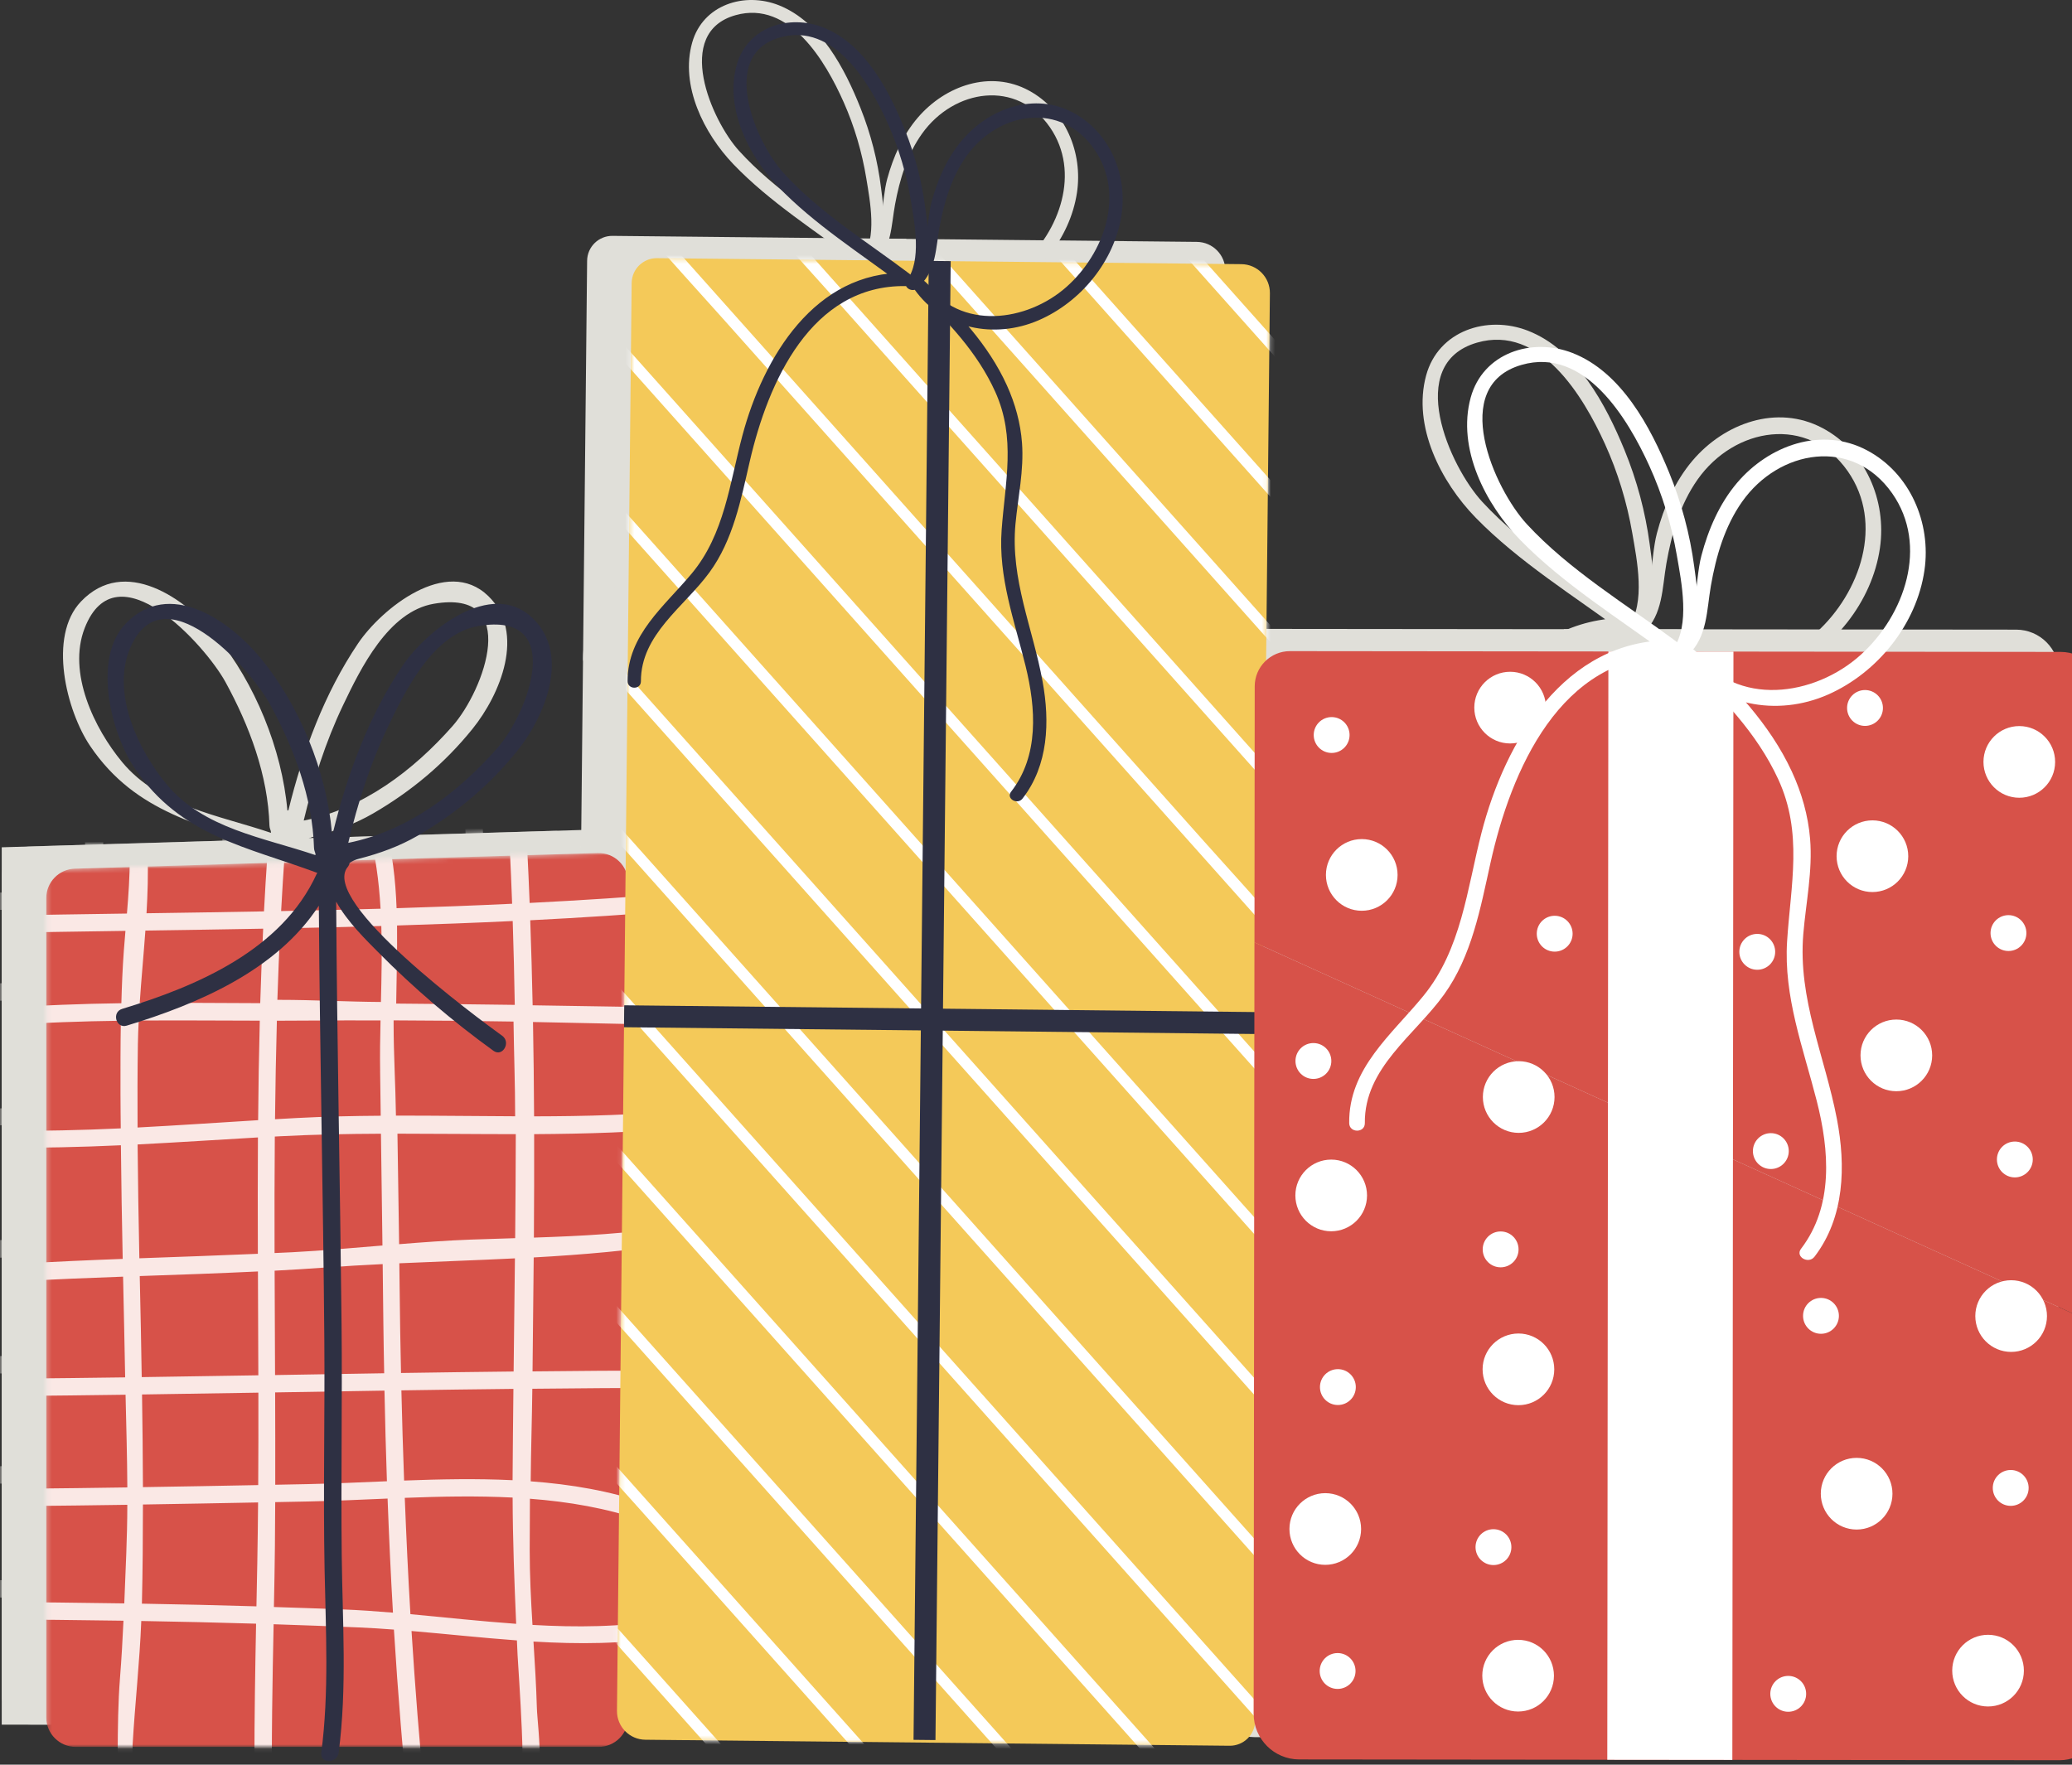 <svg width="459" height="391" fill="none" xmlns="http://www.w3.org/2000/svg"><rect width="100%" height="100%" fill="#333333" stroke="none"/><g style="mix-blend-mode:multiply"><path d="M129.274 382.129V183.883L0.384 187.733V382.129H129.274Z" fill="#E0DFD9"/><mask id="mask0_10_361" style="mask-type:luminance" maskUnits="userSpaceOnUse" x="0" y="183" width="130" height="200"><path d="M129.275 382.129V183.883L0.385 187.733V382.129H129.275Z" fill="white"/></mask><g mask="url(#mask0_10_361)"><path d="M129.274 375.588V190.618C129.274 186.929 126.229 183.97 122.542 184.081L6.723 187.539C3.188 187.645 0.384 190.539 0.384 194.075V375.588C0.384 379.198 3.308 382.129 6.922 382.129H122.74C126.349 382.129 129.274 379.203 129.274 375.588Z" fill="#E0DFD9"/><path d="M-40.021 202.482C-20.712 201.891 -1.395 201.599 17.923 201.317C17.803 202.755 17.683 204.193 17.572 205.64C17.281 209.536 17.124 213.443 17.018 217.349C-0.54 217.603 -18.056 218.569 -35.4 221.8C-37.84 222.253 -36.8 225.965 -34.379 225.512C-17.386 222.35 -0.263 221.454 16.907 221.236C16.81 226.668 16.819 232.099 16.824 237.522C16.824 240.041 16.865 242.561 16.884 245.08C-0.438 245.889 -17.765 245.986 -35.022 243.614C-37.447 243.282 -38.492 246.989 -36.043 247.326C-18.384 249.749 -0.743 249.633 16.916 248.824C16.999 257.219 17.133 265.609 17.313 274.004C2.454 274.558 -12.4 275.284 -27.199 276.911C-29.639 277.179 -29.662 281.03 -27.199 280.762C-12.368 279.13 2.51 278.465 17.396 277.938C17.558 285.375 17.724 292.813 17.858 300.251C1.77 300.473 -15.015 300.639 -30.406 300.649C-32.328 300.649 -32.328 304.504 -30.406 304.499C-15.015 304.49 1.83 304.324 17.946 304.097C18.099 310.939 18.307 317.789 18.339 324.635C3.267 324.862 -11.167 325.019 -26.557 325.028C-30.406 325.028 -30.406 328.879 -26.557 328.879C-11.167 328.865 3.263 328.713 18.334 328.486C18.334 335.771 17.937 343.057 17.665 350.333C7.629 350.171 -2.411 350.06 -12.451 350.051C-14.932 350.051 -14.932 353.897 -12.451 353.901C-2.476 353.911 7.504 354.012 17.484 354.169C17.29 358.376 17.055 362.583 16.722 366.78C15.839 377.879 16.542 389.084 15.765 400.095C15.562 403.008 14.139 406.766 16.403 409.105C17.036 409.757 17.96 409.784 18.736 409.405C19.138 409.211 19.54 409.012 19.942 408.814C22.169 407.723 20.22 404.404 18.002 405.49C21.633 403.71 19.226 386.5 19.513 381.586C20.049 372.47 21.074 363.359 21.43 354.23C29.908 354.377 38.387 354.567 46.861 354.826C46.662 365.199 46.486 375.572 46.496 385.95C46.496 391.063 43.871 408.314 48.783 412.022C50.765 413.519 52.678 410.177 50.723 408.698C50.589 408.596 50.46 398.773 50.423 396.573C50.303 389.084 50.331 381.596 50.414 374.107C50.488 367.718 50.617 361.335 50.742 354.951C57.067 355.159 63.392 355.39 69.713 355.667C72.268 355.778 74.828 355.945 77.392 356.139C78.261 370.145 79.393 384.152 80.853 398.177C81.102 400.595 85.02 400.706 85.02 398.177V394.969C85.02 394.479 84.521 394.118 84.285 393.822C83.052 381.355 82.082 368.902 81.291 356.453C89.058 357.114 96.853 357.969 104.638 358.538C104.684 359.615 104.735 360.687 104.781 361.769C104.92 364.973 107.069 392.426 105.031 393.115C102.693 393.901 103.696 397.622 106.052 396.827C111.73 394.918 109.175 377.625 109.06 373.548C108.921 368.634 108.616 363.715 108.307 358.792C118.282 359.388 128.239 359.37 138.117 357.697C140.562 357.28 139.522 353.573 137.096 353.985C127.541 355.607 117.834 355.663 108.09 355.103C107.752 349.57 107.471 344.037 107.48 338.517C107.48 334.727 107.508 330.936 107.531 327.146C116.101 327.807 124.552 329.226 132.647 332.032C134.999 332.845 136.038 329.124 133.71 328.32C125.282 325.403 116.6 323.947 107.702 323.29C107.752 316.453 107.983 309.616 108.062 302.78C118.231 302.678 127.347 302.595 138.889 302.59C140.811 302.59 140.811 298.739 138.889 298.739C127.347 298.749 118.259 298.827 108.108 298.934C108.21 290.516 108.298 282.103 108.367 273.685C119.229 273.075 130.041 272.173 140.682 270.444C143.126 270.047 142.086 266.335 139.661 266.732C129.283 268.42 118.86 268.942 108.408 269.289C108.459 261.647 108.482 254.006 108.464 246.365C119.909 246.3 131.344 245.972 142.738 244.844C145.182 244.604 145.205 240.753 142.738 240.993C131.33 242.121 119.895 242.394 108.45 242.417C108.422 235.446 108.335 228.48 108.21 221.514C121.207 221.754 134.209 222.068 147.224 222.392C149.705 222.452 149.701 218.601 147.224 218.541C134.181 218.218 121.151 217.991 108.127 217.811C107.997 211.533 107.817 205.251 107.595 198.974C118.887 198.4 130.175 197.675 141.453 196.727C143.907 196.524 143.925 192.668 141.453 192.876C130.129 193.829 118.8 194.559 107.461 195.132C107.142 186.89 106.727 178.653 106.181 170.42C106.02 167.956 102.171 167.933 102.333 170.415C102.883 178.713 103.284 187.01 103.58 195.313C95.051 195.719 86.522 196.038 77.988 196.297C77.748 189.973 77.064 183.687 75.331 177.52C74.661 175.135 70.988 176.055 71.663 178.449C73.303 184.283 74.084 190.302 74.435 196.413C67.093 196.621 59.751 196.792 52.41 196.935C52.872 188.42 53.454 179.956 54.239 171.335C54.466 168.862 50.617 169.259 50.391 171.709C49.623 180.136 49.055 188.568 48.607 197.004C39.935 197.166 31.258 197.296 22.585 197.42C23.093 188.776 23.107 180.169 21.472 171.839C20.996 169.403 17.299 170.438 17.775 172.86C19.397 181.116 18.93 189.266 18.247 197.485C-1.182 197.767 -20.611 198.058 -40.025 198.655C-42.497 198.733 -42.507 202.579 -40.025 202.505L-40.021 202.482ZM74.606 200.231C74.772 205.811 74.657 211.446 74.518 217.071C67.028 217.025 59.539 216.595 52.04 216.595H51.578C51.744 211.242 51.966 205.991 52.225 200.763C59.687 200.615 67.144 200.444 74.606 200.231ZM75.844 323.262C69.972 323.507 64.132 323.776 58.388 323.896C55.963 323.947 53.532 323.993 51.107 324.039C51.125 317.221 51.107 310.402 51.084 303.579C59.155 303.445 67.227 303.311 75.303 303.182C75.442 309.885 75.609 316.578 75.844 323.262ZM51.065 299.729C51.033 292.023 50.996 284.317 50.968 276.611C54.761 276.412 58.555 276.176 62.348 275.899C66.516 275.594 70.706 275.354 74.906 275.15C74.957 279.569 75.013 283.984 75.059 288.403C75.096 292.05 75.174 295.693 75.239 299.336C67.181 299.465 59.123 299.599 51.07 299.733L51.065 299.729ZM50.954 272.7C50.931 264.093 50.936 255.49 51.01 246.887C51.412 246.864 51.814 246.841 52.216 246.823C59.645 246.43 67.079 246.296 74.523 246.263C74.638 254.519 74.758 262.775 74.855 271.031C68.211 271.586 61.567 272.169 54.9 272.52C53.583 272.589 52.266 272.64 50.954 272.7ZM74.338 232.363C74.389 235.668 74.421 238.973 74.472 242.279C68.262 242.32 62.052 242.454 55.852 242.782C54.253 242.866 52.654 242.958 51.056 243.051C51.134 235.774 51.268 228.498 51.467 221.227C54.064 221.227 56.665 221.213 59.262 221.19C64.321 221.139 69.376 221.158 74.43 221.162C74.343 224.939 74.282 228.688 74.343 232.372L74.338 232.363ZM103.71 199.135C103.908 205.325 104.065 211.52 104.167 217.714C95.411 217.603 86.656 217.487 77.9 217.427C77.965 211.667 78.159 205.885 78.09 200.125C86.633 199.866 95.171 199.542 103.71 199.135ZM79.799 326.942C87.76 326.637 95.772 326.471 103.691 326.877C103.719 336.243 104.07 345.525 104.477 354.854C96.659 354.299 88.832 353.434 81.051 352.713C80.534 344.124 80.141 335.54 79.799 326.942ZM79.046 303.126C87.321 302.997 95.592 302.891 103.867 302.798C103.793 309.543 103.723 316.287 103.682 323.031C95.712 322.638 87.658 322.809 79.651 323.11C79.406 316.453 79.208 309.792 79.051 303.122L79.046 303.126ZM78.593 274.97C87.109 274.586 95.665 274.304 104.199 273.879C104.112 282.237 104.01 290.594 103.908 298.947C95.592 299.04 87.279 299.146 78.963 299.276C78.834 293.16 78.718 287.044 78.663 280.91C78.644 278.927 78.612 276.948 78.589 274.965L78.593 274.97ZM78.173 246.254C86.915 246.254 95.652 246.36 104.393 246.356C104.38 254.039 104.329 261.721 104.255 269.404C100.988 269.506 97.717 269.598 94.446 269.719C89.132 269.917 83.837 270.31 78.547 270.735C78.436 262.577 78.297 254.413 78.173 246.254ZM77.332 221.148C86.951 221.181 95.106 221.264 103.89 221.412C103.982 228.406 104.25 235.405 104.25 242.399C95.495 242.371 86.6 242.237 77.845 242.251C77.748 235.483 77.327 228.711 77.327 221.944V221.144L77.332 221.148ZM50.811 351.123C50.899 346.653 50.991 342.183 51.033 337.713C51.065 334.44 51.084 331.163 51.097 327.89C53.528 327.839 55.958 327.797 58.388 327.746C64.173 327.626 70.059 327.349 75.992 327.099C76.311 335.531 76.69 343.963 77.184 352.38C73.423 352.066 69.676 351.803 65.952 351.655C60.902 351.456 55.856 351.29 50.806 351.128L50.811 351.123ZM47.332 324.113C38.821 324.284 30.31 324.432 21.795 324.566C21.777 317.725 21.698 310.883 21.592 304.037C30.181 303.912 38.775 303.778 47.364 303.635C47.378 310.458 47.373 317.285 47.327 324.108L47.332 324.113ZM21.569 350.388C21.744 343.066 21.791 335.744 21.795 328.421C30.297 328.287 38.798 328.13 47.3 327.964C47.263 332.429 47.207 336.89 47.124 341.355C47.064 344.564 46.999 347.776 46.934 350.984C38.479 350.726 30.024 350.536 21.564 350.388H21.569ZM21.093 277.799C29.821 277.498 38.548 277.203 47.272 276.782C47.3 284.451 47.337 292.12 47.36 299.789C38.752 299.932 30.14 300.066 21.527 300.191C21.467 296.608 21.416 293.026 21.338 289.439C21.259 285.56 21.176 281.682 21.093 277.799ZM20.622 248.639C29.497 248.186 38.382 247.595 47.272 247.086C47.221 255.68 47.226 264.273 47.253 272.871C38.507 273.255 29.756 273.546 21.005 273.865C20.829 265.456 20.686 257.048 20.617 248.644L20.622 248.639ZM20.677 226.4C20.705 224.671 20.774 222.933 20.862 221.19C29.793 221.125 38.738 221.204 47.683 221.218C47.494 228.568 47.373 235.913 47.313 243.268C38.414 243.809 29.511 244.428 20.608 244.89C20.58 238.728 20.584 232.566 20.682 226.404L20.677 226.4ZM22.34 201.248C31.036 201.123 39.736 200.989 48.431 200.832C48.168 206.333 47.942 211.829 47.78 217.335C38.886 217.298 29.982 217.224 21.084 217.298C21.439 211.986 21.948 206.62 22.336 201.248H22.34Z" fill="#E0DFD9"/></g><path d="M18.205 222.31C34.006 217.512 51.495 210.028 60.763 195.725C60.975 227.885 61.729 260.04 61.983 292.2C62.112 309.081 61.71 325.982 62.038 342.859C62.297 356.343 63.059 370.003 61.304 383.413C60.985 385.868 64.834 385.836 65.152 383.413C67.042 368.991 66.002 354.337 65.836 339.841C65.642 322.695 65.975 305.545 65.795 288.395C65.476 257.211 64.792 226.022 64.603 194.838C67.047 199.294 71.422 203.524 73.885 206.015C81.753 213.971 90.379 221.335 99.449 227.89C101.464 229.346 103.381 226.008 101.39 224.566C95.85 220.563 60.902 194.819 67.153 187.169C67.393 186.878 67.523 186.563 67.578 186.249C68.253 185.819 68.835 185.532 69.694 185.315C74.194 184.173 78.616 182.578 82.65 180.235C91.133 175.316 98.474 169.168 104.647 161.527C110.811 153.9 116.559 140.194 108.163 132.058C98.927 123.108 84.452 134.947 79.328 142.546C71.866 153.608 67.079 166.538 63.896 179.514C63.817 179.532 63.743 179.565 63.665 179.588C62.472 165.965 56.415 151.269 47.914 140.933C41.011 132.538 27.621 123.141 17.946 133.269C10.544 141.016 14.753 157.561 19.974 165.29C30.172 180.383 44.818 182.662 60.44 188.477C60.393 188.556 60.324 188.602 60.282 188.694C52.599 205.502 33.868 213.545 17.184 218.603C14.818 219.324 15.825 223.036 18.205 222.31ZM67.292 181.76C69.362 173.056 72.129 164.361 75.969 156.313C79.891 148.098 86.027 135.497 96.113 133.773C115.547 130.449 107.285 152.906 100.23 160.894C91.521 170.754 80.413 179.167 67.319 181.806C67.31 181.793 67.305 181.779 67.292 181.76ZM60.014 184.529C48.473 180.609 35.249 178.7 27.085 168.886C20.903 161.453 14.906 149.06 18.759 139.167C25.778 121.139 45.456 142.921 49.938 151.103C55.232 160.769 59.377 171.775 59.691 182.925C59.705 183.554 60.019 184.021 60.019 184.326V184.529H60.014Z" fill="#E0DFD9"/><path d="M262.517 381.864L133.089 380.533C129.587 380.497 126.775 377.625 126.811 374.121L130.061 57.774C130.093 54.7 132.613 52.23 135.686 52.261L265.142 53.593C268.657 53.629 271.483 56.515 271.447 60.032L268.197 376.296C268.166 379.403 265.622 381.896 262.517 381.864Z" fill="#E0DFD9"/><path d="M195.885 52.877L192.512 380.562L197.372 380.613L200.745 52.927L195.885 52.877Z" fill="#E0DFD9"/><path d="M128.42 217.809L128.368 222.672L269.766 224.19L269.819 219.328L128.42 217.809Z" fill="#E0DFD9"/><path d="M191.024 57.205C194.337 52.767 192.738 44.59 191.907 39.514C190.955 33.717 189.282 28.018 186.898 22.646C182.897 13.623 174.918 0.023 162.969 3.356C149.178 7.207 157.564 26.626 163.704 33.403C171.596 42.112 182.25 48.676 191.583 55.721C192.683 56.553 192.392 58.486 190.812 58.462C169.743 58.134 160.257 79.888 156.242 97.223C154.265 105.766 152.564 114.687 147.279 121.917C141.711 129.531 132.078 135.623 132.11 146.034C132.115 147.933 129.167 147.906 129.162 146.001C129.13 135.697 137.34 129.387 143.37 122.144C150.628 113.425 151.779 102.095 154.607 91.519C159.227 74.239 170.616 55.194 190.844 55.508C190.585 56.424 190.331 57.334 190.072 58.25C180.823 51.265 170.459 44.752 162.42 36.338C155.956 29.576 150.633 18.994 153.336 9.43C155.706 1.031 164.952 -1.882 172.608 1.193C181.784 4.877 187.162 15.245 190.613 23.904C192.891 29.613 194.429 35.59 195.183 41.691C195.839 47.003 196.994 54.112 193.561 58.712C192.438 60.219 189.892 58.721 191.029 57.196L191.024 57.205Z" fill="#E0DFD9"/><path d="M191.796 56.242C195.792 52.608 195.187 44.583 196.541 39.633C197.89 34.709 200.02 29.883 203.379 25.991C209.427 18.979 219.393 15.438 227.931 20.065C236.026 24.452 239.935 33.873 238.563 42.771C237.001 52.937 229.562 62.006 220.183 66.046C210.503 70.216 198.989 68.039 192.738 59.233C191.731 57.813 193.902 56.376 195.071 57.467C202.191 64.109 209.122 71.487 213.188 80.46C215.022 84.509 216.205 88.794 216.533 93.232C216.977 99.242 215.651 105.172 215.087 111.126C213.927 123.432 218.936 134.239 221.093 146.083C222.71 154.958 222.387 164.629 216.639 172.011C215.489 173.49 212.943 171.992 214.107 170.495C220.345 162.484 219.615 151.976 217.323 142.639C214.865 132.617 211.247 122.965 212.019 112.476C212.8 101.844 215.212 92.109 210.624 81.92C206.673 73.151 199.909 66.009 192.965 59.528C193.741 58.941 194.522 58.354 195.298 57.767C202.834 68.376 217.623 66.407 226.402 58.618C234.742 51.217 239.432 38.167 232.607 28.233C225.242 17.504 211.354 19.737 204.294 29.56C200.967 34.187 199.294 39.771 198.273 45.318C197.428 49.895 197.543 54.989 193.852 58.345C192.447 59.621 190.382 57.518 191.786 56.237L191.796 56.242Z" fill="#E0DFD9"/><path d="M275.897 139.336L446.629 139.507C451.887 139.512 456.142 143.778 456.138 149.039L455.999 289.119L268.033 203.868L268.089 147.134C268.089 142.821 271.591 139.331 275.897 139.336Z" fill="#E0DFD9"/><path d="M455.999 289.11L455.911 375.567C455.906 380.818 451.646 385.071 446.398 385.067L277.953 384.896C272.372 384.891 267.853 380.361 267.857 374.777L268.028 203.859L455.994 289.11H455.999Z" fill="#E0DFD9"/><path d="M346.186 384.98L373.89 385.008L374.134 139.444L346.43 139.417L346.186 384.98Z" fill="#E0DFD9"/><path d="M429.52 163.87C429.52 168.257 433.063 171.816 437.448 171.821C441.833 171.821 445.39 168.275 445.395 163.888C445.395 159.502 441.851 155.942 437.467 155.938C433.082 155.933 429.524 159.483 429.52 163.87Z" fill="#E0DFD9"/><path d="M396.988 184.761C396.988 189.147 400.532 192.707 404.917 192.711C409.302 192.716 412.859 189.166 412.864 184.779C412.864 180.392 409.32 176.833 404.935 176.828C400.551 176.824 396.993 180.374 396.988 184.761Z" fill="#E0DFD9"/><path d="M283.862 188.917C283.862 193.304 287.406 196.863 291.791 196.868C296.176 196.868 299.733 193.322 299.738 188.935C299.738 184.548 296.194 180.989 291.809 180.984C287.425 180.984 283.867 184.53 283.862 188.917Z" fill="#E0DFD9"/><path d="M277.089 259.924C277.089 264.311 280.633 267.871 285.017 267.875C289.402 267.88 292.96 264.33 292.964 259.943C292.964 255.556 289.421 251.997 285.036 251.992C280.651 251.992 277.093 255.538 277.089 259.924Z" fill="#E0DFD9"/><path d="M275.777 333.839C275.777 338.226 279.321 341.785 283.706 341.79C288.091 341.79 291.648 338.244 291.653 333.857C291.653 329.47 288.109 325.911 283.724 325.906C279.34 325.906 275.782 329.452 275.777 333.839Z" fill="#E0DFD9"/><path d="M318.631 238.128C318.631 242.515 322.175 246.074 326.559 246.079C330.944 246.083 334.502 242.533 334.506 238.146C334.506 233.759 330.963 230.2 326.578 230.195C322.193 230.195 318.635 233.741 318.631 238.128Z" fill="#E0DFD9"/><path d="M318.57 298.456C318.57 302.843 322.114 306.402 326.499 306.407C330.884 306.407 334.441 302.861 334.446 298.474C334.446 294.087 330.902 290.528 326.517 290.523C322.133 290.523 318.575 294.069 318.57 298.456Z" fill="#E0DFD9"/><path d="M318.502 366.331C318.502 370.718 322.046 374.277 326.43 374.282C330.815 374.286 334.373 370.736 334.378 366.349C334.378 361.962 330.834 358.403 326.449 358.398C322.064 358.398 318.507 361.944 318.502 366.331Z" fill="#E0DFD9"/><path d="M316.731 151.846C316.731 156.233 320.275 159.793 324.66 159.797C329.045 159.802 332.602 156.252 332.607 151.865C332.607 147.478 329.063 143.919 324.678 143.914C320.294 143.914 316.736 147.46 316.731 151.846Z" fill="#E0DFD9"/><path d="M402.287 228.901C402.282 233.288 405.831 236.847 410.216 236.852C414.6 236.852 418.158 233.307 418.163 228.92C418.163 224.533 414.619 220.973 410.234 220.969C405.849 220.969 402.292 224.514 402.287 228.901Z" fill="#E0DFD9"/><path d="M427.718 286.659C427.713 291.046 431.262 294.605 435.646 294.61C440.031 294.61 443.589 291.064 443.593 286.677C443.593 282.291 440.05 278.731 435.665 278.727C431.28 278.727 427.722 282.272 427.718 286.659Z" fill="#E0DFD9"/><path d="M422.604 365.214C422.604 369.601 426.147 373.16 430.532 373.165C434.917 373.169 438.474 369.619 438.479 365.232C438.479 360.845 434.935 357.286 430.551 357.281C426.166 357.277 422.608 360.827 422.604 365.214Z" fill="#E0DFD9"/><path d="M393.49 326.018C393.49 330.405 397.034 333.965 401.419 333.969C405.804 333.974 409.361 330.424 409.366 326.037C409.366 321.65 405.822 318.091 401.437 318.086C397.053 318.081 393.495 321.631 393.49 326.018Z" fill="#E0DFD9"/><path d="M389.559 286.611C389.559 288.807 391.333 290.587 393.527 290.587C395.722 290.587 397.501 288.812 397.501 286.616C397.501 284.42 395.727 282.641 393.532 282.641C391.337 282.641 389.559 284.416 389.559 286.611Z" fill="#E0DFD9"/><path d="M382.3 370.369C382.3 372.565 384.074 374.345 386.269 374.345C388.463 374.345 390.242 372.57 390.242 370.374C390.242 368.178 388.468 366.398 386.273 366.398C384.079 366.398 382.3 368.174 382.3 370.369Z" fill="#E0DFD9"/><path d="M375.442 205.963C375.442 208.159 377.217 209.938 379.411 209.938C381.606 209.938 383.385 208.163 383.385 205.968C383.385 203.772 381.611 201.992 379.416 201.992C377.221 201.992 375.442 203.767 375.442 205.963Z" fill="#E0DFD9"/><path d="M432.5 251.971C432.5 254.167 434.274 255.946 436.469 255.946C438.664 255.946 440.442 254.171 440.442 251.975C440.442 249.78 438.668 248 436.474 248C434.279 248 432.5 249.775 432.5 251.971Z" fill="#E0DFD9"/><path d="M431.586 324.744C431.586 326.94 433.36 328.72 435.555 328.72C437.75 328.72 439.528 326.945 439.528 324.749C439.528 322.553 437.754 320.773 435.559 320.773C433.365 320.773 431.586 322.549 431.586 324.744Z" fill="#E0DFD9"/><path d="M281.16 157.916C281.16 160.112 282.934 161.892 285.129 161.892C287.324 161.892 289.103 160.117 289.103 157.921C289.103 155.725 287.328 153.945 285.134 153.945C282.939 153.945 281.16 155.72 281.16 157.916Z" fill="#E0DFD9"/><path d="M330.569 201.947C330.569 204.143 332.344 205.923 334.538 205.923C336.733 205.923 338.512 204.148 338.512 201.952C338.512 199.756 336.738 197.977 334.543 197.977C332.348 197.977 330.569 199.752 330.569 201.947Z" fill="#E0DFD9"/><path d="M277.117 230.151C277.117 232.346 278.891 234.126 281.086 234.126C283.281 234.126 285.06 232.351 285.06 230.155C285.06 227.959 283.285 226.18 281.091 226.18C278.896 226.18 277.117 227.955 277.117 230.151Z" fill="#E0DFD9"/><path d="M318.589 271.893C318.589 274.088 320.363 275.868 322.558 275.868C324.752 275.868 326.531 274.093 326.531 271.897C326.531 269.702 324.757 267.922 322.562 267.922C320.368 267.922 318.589 269.697 318.589 271.893Z" fill="#E0DFD9"/><path d="M282.541 302.401C282.541 304.596 284.315 306.376 286.51 306.376C288.705 306.376 290.483 304.601 290.483 302.405C290.483 300.209 288.709 298.43 286.515 298.43C284.32 298.43 282.541 300.205 282.541 302.401Z" fill="#E0DFD9"/><path d="M316.999 337.861C316.999 340.057 318.773 341.837 320.968 341.837C323.163 341.837 324.941 340.062 324.941 337.866C324.941 335.67 323.167 333.891 320.973 333.891C318.778 333.891 316.999 335.666 316.999 337.861Z" fill="#E0DFD9"/><path d="M282.477 365.299C282.477 367.495 284.251 369.274 286.445 369.274C288.64 369.274 290.419 367.499 290.419 365.304C290.419 363.108 288.645 361.328 286.45 361.328C284.255 361.328 282.477 363.103 282.477 365.299Z" fill="#E0DFD9"/><path d="M378.45 250.104C378.45 252.299 380.224 254.079 382.419 254.079C384.614 254.079 386.393 252.304 386.393 250.108C386.393 247.913 384.618 246.133 382.424 246.133C380.229 246.133 378.45 247.908 378.45 250.104Z" fill="#E0DFD9"/><path d="M399.307 151.932C399.307 154.128 401.081 155.907 403.276 155.907C405.47 155.907 407.249 154.132 407.249 151.936C407.249 149.741 405.475 147.961 403.28 147.961C401.085 147.961 399.307 149.736 399.307 151.932Z" fill="#E0DFD9"/><path d="M431.086 201.799C431.086 203.995 432.86 205.774 435.055 205.774C437.25 205.774 439.028 203.999 439.028 201.804C439.028 199.608 437.254 197.828 435.059 197.828C432.865 197.828 431.086 199.603 431.086 201.799Z" fill="#E0DFD9"/><path d="M360.745 138.884C364.594 133.633 362.621 124.045 361.586 118.087C360.408 111.287 358.375 104.607 355.519 98.325C350.719 87.767 341.196 71.87 327.192 75.919C311.025 80.593 321.093 103.322 328.384 111.218C337.749 121.364 350.344 128.964 361.387 137.141C362.685 138.103 362.367 140.382 360.509 140.373C335.744 140.215 324.835 165.88 320.307 186.298C318.076 196.357 316.177 206.86 310.046 215.412C303.586 224.421 292.336 231.683 292.484 243.915C292.511 246.148 289.046 246.143 289.018 243.915C288.87 231.808 298.444 224.306 305.453 215.726C313.89 205.399 315.114 192.077 318.321 179.614C323.56 159.261 336.737 136.753 360.509 136.906C360.218 137.983 359.922 139.06 359.631 140.137C348.686 132.033 336.437 124.489 326.896 114.694C319.226 106.817 312.855 94.442 315.927 83.172C318.626 73.275 329.451 69.752 338.484 73.28C349.305 77.505 355.741 89.635 359.89 99.767C362.625 106.452 364.501 113.46 365.453 120.62C366.285 126.856 367.717 135.195 363.734 140.641C362.431 142.42 359.423 140.691 360.745 138.889V138.884Z" fill="#E0DFD9"/><path d="M361.642 137.745C366.299 133.433 365.5 124.012 367.038 118.178C368.568 112.381 371.021 106.681 374.925 102.073C381.958 93.77 393.629 89.499 403.715 94.838C413.274 99.9 417.969 110.93 416.458 121.404C414.73 133.368 406.09 144.102 395.116 148.955C383.792 153.962 370.236 151.526 362.792 141.245C361.591 139.585 364.132 137.88 365.518 139.146C373.955 146.875 382.184 155.469 387.054 165.967C389.253 170.705 390.695 175.725 391.124 180.939C391.711 187.998 390.214 194.983 389.623 201.982C388.398 216.45 394.396 229.098 397.062 242.989C399.058 253.399 398.785 264.771 392.109 273.503C390.773 275.25 387.761 273.526 389.119 271.751C396.364 262.27 395.389 249.932 392.594 238.981C389.595 227.23 385.238 215.933 386.033 203.595C386.837 191.091 389.563 179.627 384.06 167.709C379.324 157.447 371.298 149.131 363.065 141.591L365.786 139.493C374.754 151.881 392.118 149.404 402.347 140.154C412.068 131.366 417.433 115.982 409.31 104.384C400.536 91.856 384.24 94.635 376.053 106.251C372.195 111.725 370.291 118.307 369.15 124.834C368.207 130.224 368.397 136.206 364.095 140.191C362.46 141.707 360.006 139.257 361.646 137.736L361.642 137.745Z" fill="#E0DFD9"/></g><mask id="mask1_10_361" style="mask-type:luminance" maskUnits="userSpaceOnUse" x="10" y="188" width="130" height="200"><path d="M139.141 387.059V188.812L10.247 192.659V387.059H139.141Z" fill="white"/></mask><g mask="url(#mask1_10_361)"><path d="M139.141 380.517V195.547C139.141 191.858 136.097 188.9 132.41 189.011L16.591 192.469C13.056 192.575 10.247 195.469 10.247 199.005V380.517C10.247 384.128 13.172 387.058 16.785 387.058H132.604C136.212 387.058 139.141 384.132 139.141 380.517Z" fill="#D75249"/><path d="M-30.153 207.417C-10.845 206.82 8.473 206.534 27.791 206.252C27.671 207.689 27.55 209.127 27.439 210.574C27.148 214.466 26.991 218.377 26.885 222.283C9.328 222.537 -8.188 223.503 -25.533 226.73C-27.973 227.183 -26.933 230.895 -24.512 230.442C-7.518 227.28 9.605 226.388 26.774 226.166C26.677 231.598 26.686 237.029 26.691 242.452C26.691 244.971 26.733 247.49 26.751 250.01C9.429 250.818 -7.897 250.916 -25.154 248.544C-27.58 248.211 -28.624 251.919 -26.175 252.256C-8.516 254.678 9.124 254.563 26.783 253.754C26.867 262.149 27.001 270.539 27.181 278.933C12.322 279.488 -2.533 280.214 -17.332 281.841C-19.771 282.109 -19.794 285.96 -17.332 285.692C-2.5 284.064 12.377 283.394 27.264 282.867C27.426 290.305 27.592 297.743 27.726 305.181C11.638 305.403 -5.148 305.569 -20.538 305.578C-22.46 305.578 -22.46 309.434 -20.538 309.429C-5.148 309.42 11.698 309.253 27.814 309.027C27.966 315.868 28.174 322.719 28.206 329.565C13.135 329.792 -1.299 329.949 -16.69 329.958C-20.538 329.958 -20.538 333.809 -16.69 333.809C-1.299 333.795 13.13 333.642 28.202 333.416C28.202 340.701 27.805 347.986 27.532 355.262C17.497 355.101 7.456 354.99 -2.584 354.98C-5.065 354.98 -5.065 358.826 -2.584 358.831C7.392 358.84 17.372 358.942 27.352 359.099C27.158 363.306 26.922 367.512 26.589 371.71C25.707 382.809 26.409 394.014 25.633 405.025C25.43 407.937 24.007 411.695 26.271 414.035C26.904 414.686 27.828 414.714 28.604 414.335C29.006 414.141 29.408 413.942 29.81 413.743C32.037 412.652 30.087 409.333 27.869 410.42C31.501 408.64 29.094 391.43 29.38 386.516C29.911 377.4 30.937 368.289 31.297 359.159C39.776 359.307 48.254 359.497 56.728 359.756C56.529 370.129 56.354 380.502 56.363 390.88C56.363 395.992 53.739 413.244 58.65 416.951C60.632 418.449 62.545 415.107 60.595 413.628C60.461 413.526 60.332 403.703 60.295 401.503C60.175 394.014 60.203 386.525 60.286 379.037C60.355 372.648 60.484 366.264 60.614 359.88C66.939 360.088 73.264 360.32 79.585 360.592C82.14 360.703 84.7 360.87 87.264 361.064C88.133 375.07 89.265 389.077 90.725 403.102C90.974 405.52 94.892 405.631 94.892 403.102V399.894C94.892 399.404 94.393 399.043 94.158 398.747C92.924 386.28 91.954 373.831 91.164 361.378C98.93 362.039 106.725 362.894 114.51 363.463C114.561 364.54 114.607 365.612 114.654 366.694C114.797 369.898 116.941 397.351 114.903 398.04C112.565 398.826 113.568 402.547 115.924 401.752C121.603 399.843 119.048 382.55 118.932 378.473C118.793 373.559 118.488 368.64 118.179 363.717C128.154 364.313 138.111 364.295 147.989 362.622C150.434 362.206 149.394 358.498 146.968 358.91C137.413 360.532 127.706 360.588 117.957 360.028C117.62 354.495 117.338 348.962 117.343 343.442C117.343 339.652 117.37 335.866 117.393 332.071C125.964 332.732 134.415 334.151 142.51 336.957C144.861 337.77 145.901 334.049 143.572 333.245C135.145 330.328 126.463 328.872 117.564 328.215C117.615 321.378 117.846 314.542 117.925 307.705C128.094 307.603 137.21 307.52 148.752 307.515C150.674 307.515 150.674 303.664 148.752 303.664C137.21 303.674 128.122 303.752 117.971 303.859C118.073 295.441 118.16 287.028 118.23 278.61C129.092 278 139.904 277.098 150.545 275.369C152.989 274.972 151.949 271.26 149.523 271.657C139.146 273.345 128.723 273.867 118.271 274.214C118.322 266.572 118.345 258.931 118.327 251.29C129.771 251.225 141.207 250.897 152.601 249.774C155.045 249.533 155.068 245.683 152.601 245.923C141.198 247.051 129.762 247.324 118.313 247.347C118.285 240.376 118.197 233.41 118.073 226.443C131.07 226.684 144.071 226.998 157.092 227.322C159.573 227.382 159.568 223.531 157.092 223.471C144.048 223.147 131.019 222.921 117.994 222.741C117.865 216.463 117.684 210.181 117.463 203.903C128.755 203.33 140.042 202.604 151.321 201.657C153.774 201.453 153.793 197.598 151.321 197.806C139.996 198.758 128.667 199.489 117.329 200.062C117.01 191.82 116.594 183.582 116.049 175.349C115.887 172.885 112.038 172.862 112.2 175.345C112.75 183.642 113.152 191.94 113.448 200.242C104.918 200.649 96.389 200.968 87.855 201.227C87.615 194.903 86.931 188.616 85.199 182.45C84.529 180.064 80.856 180.984 81.53 183.379C83.166 189.213 83.951 195.231 84.302 201.342C76.961 201.55 69.619 201.721 62.277 201.865C62.739 193.35 63.321 184.886 64.107 176.265C64.333 173.792 60.484 174.189 60.258 176.639C59.491 185.066 58.923 193.498 58.479 201.934C49.807 202.096 41.13 202.225 32.457 202.35C32.965 193.706 32.979 185.098 31.344 176.768C30.868 174.332 27.172 175.368 27.647 177.79C29.269 186.046 28.802 194.196 28.119 202.415C8.69 202.697 -10.739 202.988 -30.153 203.584C-32.625 203.663 -32.635 207.509 -30.153 207.435V207.417ZM84.473 205.165C84.64 210.745 84.524 216.38 84.385 222.006C76.896 221.959 69.406 221.534 61.907 221.534H61.445C61.612 216.181 61.834 210.93 62.092 205.702C69.554 205.554 77.016 205.383 84.478 205.17L84.473 205.165ZM85.712 328.197C79.835 328.442 73.999 328.71 68.256 328.83C65.83 328.881 63.4 328.927 60.974 328.973C60.993 322.155 60.974 315.337 60.951 308.514C69.023 308.38 77.095 308.241 85.171 308.116C85.31 314.819 85.476 321.512 85.712 328.197ZM60.932 304.663C60.9 296.957 60.863 289.251 60.836 281.545C64.629 281.346 68.422 281.111 72.216 280.833C76.383 280.528 80.574 280.288 84.774 280.084C84.825 284.504 84.88 288.918 84.926 293.337C84.963 296.985 85.042 300.627 85.106 304.27C77.048 304.399 68.99 304.534 60.937 304.668L60.932 304.663ZM60.822 277.634C60.799 269.027 60.803 260.424 60.877 251.822C61.279 251.798 61.681 251.775 62.083 251.757C69.513 251.364 76.947 251.23 84.39 251.198C84.506 259.454 84.626 267.71 84.723 275.966C78.079 276.52 71.435 277.103 64.767 277.454C63.451 277.528 62.134 277.574 60.822 277.634ZM84.205 237.297C84.256 240.602 84.288 243.908 84.339 247.213C78.129 247.254 71.92 247.388 65.719 247.717C64.121 247.8 62.522 247.892 60.923 247.985C61.002 240.709 61.136 233.433 61.334 226.161C63.931 226.161 66.532 226.147 69.129 226.124C74.188 226.074 79.243 226.092 84.298 226.097C84.21 229.873 84.15 233.622 84.21 237.307L84.205 237.297ZM113.577 204.07C113.776 210.259 113.933 216.454 114.034 222.648C105.279 222.537 96.523 222.422 87.768 222.362C87.832 216.602 88.026 210.819 87.957 205.059C96.5 204.796 105.039 204.477 113.577 204.07ZM89.667 331.876C97.627 331.571 105.639 331.405 113.559 331.812C113.586 341.177 113.937 350.459 114.344 359.788C106.526 359.233 98.699 358.369 90.919 357.648C90.401 349.059 90.008 340.475 89.667 331.876ZM88.913 308.061C97.189 307.931 105.459 307.825 113.734 307.732C113.66 314.477 113.591 321.221 113.549 327.966C105.579 327.573 97.526 327.744 89.519 328.044C89.274 321.388 89.075 314.726 88.918 308.056L88.913 308.061ZM88.461 279.904C96.976 279.52 105.533 279.238 114.071 278.813C113.984 287.171 113.882 295.529 113.78 303.882C105.464 303.974 97.152 304.081 88.835 304.21C88.706 298.094 88.59 291.978 88.535 285.844C88.516 283.861 88.484 281.887 88.461 279.904ZM88.04 251.188C96.777 251.188 105.519 251.295 114.261 251.29C114.247 258.973 114.196 266.656 114.122 274.338C110.856 274.44 107.584 274.533 104.313 274.653C99 274.852 93.705 275.244 88.415 275.67C88.304 267.511 88.17 259.347 88.045 251.188H88.04ZM87.199 226.083C96.819 226.115 104.974 226.198 113.757 226.346C113.85 233.34 114.118 240.339 114.118 247.333C105.362 247.305 96.468 247.171 87.712 247.185C87.615 240.418 87.195 233.645 87.195 226.878V226.078L87.199 226.083ZM60.678 356.057C60.766 351.587 60.859 347.117 60.9 342.647C60.932 339.374 60.951 336.097 60.965 332.824C63.395 332.773 65.826 332.732 68.256 332.681C74.04 332.561 79.927 332.283 85.859 332.034C86.178 340.465 86.557 348.897 87.052 357.315C83.29 357 79.543 356.737 75.819 356.589C70.769 356.39 65.724 356.224 60.674 356.062L60.678 356.057ZM57.199 329.047C48.689 329.218 40.178 329.366 31.663 329.5C31.644 322.659 31.566 315.817 31.464 308.971C40.053 308.846 48.647 308.712 57.236 308.569C57.25 315.392 57.245 322.224 57.199 329.047ZM31.436 355.322C31.612 348 31.658 340.678 31.663 333.351C40.164 333.217 48.666 333.06 57.172 332.893C57.135 337.359 57.079 341.82 56.996 346.285C56.936 349.493 56.871 352.706 56.807 355.914C48.351 355.655 39.896 355.47 31.436 355.322ZM30.96 282.733C39.688 282.433 48.416 282.137 57.139 281.716C57.167 289.385 57.204 297.054 57.227 304.723C48.619 304.866 40.007 305 31.395 305.125C31.334 301.543 31.284 297.96 31.205 294.373C31.127 290.495 31.039 286.616 30.956 282.733H30.96ZM30.489 253.574C39.365 253.121 48.25 252.529 57.139 252.02C57.088 260.614 57.093 269.207 57.121 277.801C48.374 278.184 39.623 278.476 30.872 278.795C30.697 270.386 30.554 261.978 30.484 253.574H30.489ZM30.544 231.334C30.572 229.605 30.641 227.867 30.729 226.12C39.66 226.055 48.605 226.134 57.55 226.147C57.361 233.497 57.241 240.843 57.181 248.197C48.282 248.738 39.379 249.353 30.475 249.82C30.447 243.658 30.447 237.496 30.544 231.334ZM32.208 206.182C40.903 206.058 49.603 205.923 58.299 205.766C58.036 211.267 57.809 216.764 57.648 222.269C48.753 222.232 39.85 222.158 30.951 222.232C31.307 216.921 31.82 211.554 32.208 206.182Z" fill="#FAE8E5"/></g><path d="M28.073 227.247C43.875 222.449 61.363 214.965 70.631 200.663C70.844 232.822 71.597 264.977 71.851 297.137C71.98 314.019 71.578 330.919 71.906 347.797C72.165 361.281 72.927 374.941 71.172 388.351C70.848 390.806 74.702 390.773 75.02 388.351C76.91 373.928 75.871 359.275 75.704 344.778C75.51 327.633 75.843 310.483 75.663 293.333C75.344 262.148 74.66 230.959 74.471 199.775C76.915 204.231 81.29 208.461 83.753 210.953C91.621 218.908 100.248 226.272 109.317 232.827C111.332 234.283 113.249 230.946 111.258 229.503C105.718 225.5 70.77 199.757 77.021 192.106C77.261 191.815 77.391 191.501 77.446 191.186C78.121 190.756 78.703 190.47 79.562 190.253C84.062 189.111 88.484 187.511 92.518 185.172C101.001 180.254 108.343 174.106 114.515 166.464C120.679 158.837 126.427 145.131 118.031 136.995C108.795 128.046 94.32 139.884 89.196 147.484C81.734 158.546 76.947 171.475 73.764 184.451C73.685 184.47 73.611 184.502 73.533 184.525C72.341 170.898 66.283 156.207 57.782 145.871C50.879 137.476 37.489 128.078 27.814 138.206C20.412 145.954 24.622 162.498 29.843 170.227C40.04 185.32 54.686 187.595 70.308 193.414C70.261 193.493 70.192 193.539 70.151 193.632C62.467 210.44 43.736 218.483 27.052 223.54C24.686 224.261 25.694 227.973 28.073 227.247ZM77.16 186.698C79.23 177.993 81.997 169.298 85.841 161.25C89.764 153.036 95.9 140.434 105.986 138.71C125.419 135.386 117.163 157.843 110.103 165.831C101.394 175.691 90.286 184.104 77.192 186.744C77.183 186.73 77.174 186.716 77.16 186.698ZM69.883 189.467C58.341 185.547 45.117 183.638 36.953 173.824C30.771 166.391 24.774 153.997 28.627 144.105C35.646 126.077 55.324 147.858 59.806 156.04C65.101 165.706 69.245 176.713 69.559 187.863C69.573 188.491 69.887 188.958 69.887 189.263V189.467H69.883Z" fill="#2E3043"/><path d="M272.383 386.802L142.955 385.47C139.453 385.434 136.641 382.562 136.677 379.059L139.927 62.711C139.959 59.637 142.48 57.167 145.552 57.199L275.008 58.53C278.524 58.566 281.35 61.452 281.313 64.97L278.064 381.234C278.032 384.34 275.488 386.833 272.383 386.802Z" fill="#F4C959"/><mask id="mask2_10_361" style="mask-type:alpha" maskUnits="userSpaceOnUse" x="136" y="57" width="146" height="330"><path d="M272.383 386.802L142.955 385.47C139.453 385.434 136.641 382.562 136.677 379.059L139.927 62.711C139.959 59.637 142.48 57.167 145.552 57.199L275.008 58.53C278.524 58.566 281.35 61.452 281.313 64.97L278.064 381.234C278.032 384.34 275.488 386.833 272.383 386.802Z" fill="#F4C959"/></mask><g mask="url(#mask2_10_361)"><path d="M216.68 1.528C220.958 6.331 225.241 11.134 229.525 15.937C239.731 27.392 249.942 38.842 260.148 50.297C272.559 64.22 284.969 78.144 297.379 92.072C308.048 104.04 318.716 116.008 329.38 127.98C334.582 133.819 339.9 139.569 344.997 145.5C345.066 145.579 345.135 145.657 345.205 145.736C346.263 146.924 344.516 148.685 343.454 147.492C339.17 142.689 334.892 137.886 330.609 133.084C320.403 121.629 310.191 110.174 299.985 98.724C287.575 84.8 275.165 70.877 262.754 56.949C252.086 44.981 241.417 33.013 230.754 21.04C225.551 15.202 220.233 9.451 215.137 3.52C215.067 3.442 214.998 3.363 214.929 3.285C213.871 2.097 215.617 0.335 216.685 1.533L216.68 1.528Z" fill="white"/><path d="M201.373 16.53C205.656 21.333 209.935 26.136 214.218 30.939C224.424 42.394 234.635 53.844 244.841 65.299C257.252 79.222 269.662 93.146 282.072 107.074C292.741 119.042 303.409 131.01 314.073 142.982C319.276 148.821 324.594 154.571 329.69 160.502C329.759 160.581 329.828 160.659 329.898 160.738C330.956 161.926 329.209 163.687 328.142 162.494C323.864 157.691 319.58 152.889 315.297 148.086C305.091 136.631 294.88 125.18 284.674 113.726C272.263 99.802 259.853 85.879 247.443 71.951C236.774 59.983 226.106 48.015 215.442 36.042C210.239 30.204 204.921 24.453 199.825 18.522C199.756 18.444 199.687 18.365 199.617 18.287C198.559 17.099 200.306 15.337 201.373 16.53Z" fill="white"/><path d="M186.06 31.538C190.343 36.341 194.621 41.144 198.904 45.947C209.111 57.401 219.322 68.852 229.528 80.307C241.939 94.23 254.349 108.153 266.759 122.081C277.428 134.049 288.096 146.017 298.76 157.99C303.962 163.828 309.28 169.579 314.377 175.51C314.446 175.588 314.515 175.667 314.585 175.746C315.643 176.934 313.896 178.695 312.833 177.502C308.55 172.699 304.272 167.896 299.989 163.093C289.782 151.639 279.571 140.188 269.365 128.733C256.955 114.81 244.544 100.887 232.134 86.959C221.466 74.991 210.797 63.023 200.133 51.05C194.931 45.212 189.613 39.461 184.517 33.53C184.447 33.452 184.378 33.373 184.309 33.294C183.251 32.106 184.997 30.345 186.06 31.538Z" fill="white"/><path d="M170.754 46.542C175.033 51.345 179.316 56.148 183.599 60.951C193.805 72.406 204.016 83.861 214.223 95.311C226.633 109.235 239.043 123.158 251.453 137.086C262.122 149.054 272.79 161.022 283.454 172.995C288.657 178.833 293.975 184.584 299.071 190.514C299.14 190.593 299.21 190.672 299.279 190.75C300.337 191.938 298.59 193.699 297.528 192.502C293.245 187.699 288.966 182.896 284.683 178.093C274.477 166.639 264.266 155.188 254.059 143.733C241.649 129.81 229.239 115.887 216.828 101.959C206.16 89.991 195.492 78.023 184.828 66.05C179.625 60.212 174.307 54.461 169.211 48.53C169.142 48.452 169.072 48.373 169.003 48.294C167.945 47.106 169.691 45.345 170.759 46.538L170.754 46.542Z" fill="white"/><path d="M144.796 49.665C149.43 54.861 154.06 60.057 158.694 65.253C169.746 77.651 180.798 90.044 191.855 102.442C205.286 117.507 218.722 132.577 232.153 147.642C243.709 160.599 255.264 173.561 266.815 186.519C272.452 192.842 278.205 199.083 283.74 205.499C283.814 205.587 283.892 205.67 283.971 205.758C285.029 206.946 283.282 208.707 282.215 207.51C277.581 202.314 272.951 197.118 268.317 191.922C257.265 179.524 246.213 167.131 235.157 154.733C221.725 139.668 208.289 124.603 194.858 109.533C183.302 96.576 171.747 83.614 160.196 70.657C154.559 64.333 148.807 58.092 143.276 51.676C143.202 51.588 143.124 51.505 143.045 51.417C141.987 50.229 143.729 48.468 144.796 49.665Z" fill="white"/><path d="M135.898 73.768C137.229 75.261 138.564 76.754 139.895 78.247C143.517 82.31 147.144 86.378 150.767 90.441C156.126 96.451 161.486 102.465 166.846 108.479C173.351 115.778 179.857 123.073 186.367 130.372C193.528 138.401 200.685 146.431 207.847 154.465C215.073 162.573 222.304 170.677 229.53 178.785C236.271 186.343 243.008 193.905 249.749 201.463C255.441 207.852 261.138 214.236 266.835 220.624C270.915 225.2 274.99 229.772 279.07 234.344C281.015 236.526 282.992 238.68 284.905 240.89C284.988 240.987 285.072 241.079 285.159 241.172C286.217 242.36 284.471 244.121 283.404 242.928C282.073 241.435 280.742 239.942 279.407 238.449C275.785 234.386 272.158 230.318 268.535 226.254C263.176 220.245 257.816 214.231 252.456 208.222C245.951 200.922 239.445 193.628 232.935 186.329C225.774 178.299 218.617 170.27 211.455 162.236C204.229 154.127 196.998 146.024 189.772 137.916C183.031 130.358 176.294 122.795 169.553 115.237C163.856 108.849 158.164 102.465 152.467 96.076C148.387 91.505 144.312 86.928 140.232 82.356C138.287 80.174 136.31 78.02 134.397 75.811C134.314 75.714 134.226 75.621 134.143 75.529C133.085 74.341 134.831 72.58 135.894 73.772L135.898 73.768Z" fill="white"/><path d="M133.042 107.301C134.373 108.794 135.704 110.288 137.039 111.781C140.661 115.844 144.288 119.912 147.911 123.975C153.27 129.985 158.63 135.999 163.989 142.008C170.495 149.307 177 156.602 183.511 163.901C190.672 171.93 197.829 179.96 204.991 187.989C212.217 196.098 219.448 204.206 226.674 212.309C233.415 219.867 240.152 227.425 246.893 234.988C252.585 241.376 258.282 247.76 263.979 254.149C268.059 258.72 272.134 263.297 276.214 267.869C278.159 270.051 280.136 272.205 282.049 274.414C282.132 274.511 282.215 274.604 282.303 274.696C283.361 275.884 281.615 277.646 280.552 276.453C279.221 274.96 277.891 273.467 276.555 271.974C272.933 267.91 269.306 263.842 265.684 259.779C260.324 253.77 254.965 247.756 249.605 241.746C243.099 234.447 236.594 227.152 230.084 219.853C222.922 211.824 215.765 203.794 208.604 195.765C201.377 187.657 194.147 179.549 186.92 171.445C180.179 163.887 173.443 156.324 166.702 148.766C161.009 142.378 155.312 135.994 149.616 129.606C145.536 125.034 141.461 120.457 137.381 115.886C135.436 113.704 133.458 111.55 131.545 109.34C131.462 109.243 131.374 109.15 131.291 109.058C130.233 107.87 131.98 106.104 133.042 107.301Z" fill="white"/><path d="M133.624 143.557C134.955 145.05 136.286 146.543 137.621 148.041C141.243 152.104 144.87 156.172 148.493 160.235C153.852 166.249 159.212 172.259 164.572 178.273C171.077 185.572 177.582 192.866 184.093 200.165C191.254 208.195 198.411 216.224 205.573 224.259C212.799 232.367 220.03 240.47 227.256 248.578C233.997 256.136 240.734 263.699 247.475 271.257C253.167 277.645 258.864 284.029 264.561 290.418C268.641 294.994 272.716 299.566 276.796 304.138C278.741 306.32 280.718 308.474 282.631 310.683C282.714 310.78 282.802 310.873 282.885 310.965C283.943 312.153 282.197 313.915 281.134 312.722C279.803 311.229 278.473 309.736 277.137 308.243C273.515 304.179 269.888 300.111 266.266 296.048C260.906 290.039 255.547 284.025 250.187 278.011C243.681 270.711 237.176 263.417 230.666 256.118L209.186 232.025C201.96 223.917 194.729 215.813 187.502 207.705C180.761 200.147 174.025 192.584 167.284 185.026C161.591 178.638 155.894 172.254 150.198 165.865C146.118 161.294 142.043 156.717 137.963 152.146C136.018 149.964 134.04 147.809 132.127 145.6C132.044 145.503 131.961 145.41 131.873 145.318C130.815 144.13 132.562 142.364 133.624 143.557Z" fill="white"/><path d="M134.211 179.825C135.542 181.318 136.873 182.811 138.208 184.304C141.83 188.367 145.457 192.435 149.08 196.499C154.439 202.508 159.799 208.522 165.158 214.532C171.664 221.831 178.169 229.125 184.679 236.424L206.16 260.518C213.386 268.626 220.617 276.729 227.843 284.837C234.584 292.395 241.321 299.958 248.062 307.516C253.759 313.904 259.451 320.288 265.148 326.677C269.228 331.248 273.303 335.825 277.382 340.397C279.328 342.579 281.305 344.733 283.218 346.942C283.301 347.039 283.384 347.132 283.472 347.224C284.53 348.412 282.784 350.174 281.721 348.981C280.39 347.488 279.06 345.995 277.724 344.502C274.102 340.438 270.475 336.37 266.853 332.307C261.493 326.298 256.133 320.284 250.774 314.274C244.268 306.975 237.763 299.681 231.253 292.381C224.091 284.352 216.934 276.322 209.773 268.288C202.546 260.18 195.316 252.072 188.089 243.969C181.348 236.411 174.612 228.848 167.871 221.29C162.178 214.901 156.481 208.518 150.784 202.129C146.705 197.557 142.63 192.981 138.55 188.409C136.605 186.227 134.627 184.073 132.714 181.863C132.631 181.766 132.548 181.674 132.46 181.581C131.402 180.393 133.149 178.628 134.211 179.825Z" fill="white"/><path d="M134.798 216.09C136.129 217.583 137.464 219.076 138.794 220.569C142.417 224.632 146.044 228.7 149.666 232.763C155.026 238.773 160.385 244.787 165.745 250.796C172.251 258.095 178.756 265.39 185.266 272.689L206.746 296.782C213.972 304.89 221.203 312.994 228.43 321.102C235.171 328.66 241.907 336.223 248.648 343.781C254.341 350.169 260.038 356.553 265.734 362.941C269.814 367.513 273.889 372.09 277.969 376.661C279.914 378.843 281.892 380.997 283.805 383.207C283.888 383.304 283.971 383.397 284.059 383.489C285.117 384.677 283.37 386.438 282.303 385.246C280.972 383.753 279.642 382.259 278.306 380.766C274.684 376.703 271.057 372.635 267.435 368.572C262.075 362.562 256.715 356.548 251.356 350.534C244.85 343.235 238.34 335.941 231.835 328.641L210.355 304.548C203.128 296.44 195.898 288.337 188.671 280.229C181.93 272.671 175.194 265.108 168.453 257.55C162.76 251.161 157.063 244.778 151.367 238.389C147.287 233.813 143.212 229.241 139.132 224.669C137.187 222.487 135.209 220.333 133.296 218.123C133.213 218.026 133.13 217.934 133.042 217.842C131.984 216.653 133.731 214.892 134.793 216.085L134.798 216.09Z" fill="white"/><path d="M135.385 252.35C136.716 253.843 138.046 255.337 139.382 256.83C143.004 260.893 146.631 264.961 150.253 269.024C155.613 275.038 160.973 281.048 166.332 287.062C172.838 294.361 179.343 301.655 185.853 308.955C193.015 316.984 200.172 325.014 207.333 333.048C214.56 341.156 221.79 349.259 229.017 357.367C235.758 364.925 242.494 372.488 249.235 380.046C254.928 386.434 260.625 392.818 266.322 399.207C270.401 403.779 274.477 408.355 278.556 412.927C280.501 415.109 282.479 417.263 284.392 419.472C284.475 419.57 284.558 419.662 284.646 419.754C285.704 420.942 283.958 422.704 282.895 421.506C281.564 420.013 280.233 418.52 278.898 417.027C275.276 412.964 271.649 408.896 268.026 404.833C262.667 398.823 257.307 392.809 251.948 386.8C245.442 379.501 238.937 372.206 232.427 364.907L210.946 340.814C203.72 332.706 196.489 324.602 189.263 316.494C182.522 308.936 175.785 301.378 169.044 293.815C163.352 287.427 157.655 281.043 151.958 274.655C147.878 270.083 143.803 265.506 139.724 260.935C137.778 258.753 135.801 256.599 133.888 254.389C133.805 254.292 133.722 254.199 133.634 254.107C132.576 252.919 134.318 251.158 135.385 252.35Z" fill="white"/><path d="M135.972 288.622C137.302 290.115 138.633 291.608 139.968 293.101C143.591 297.164 147.218 301.232 150.84 305.296C156.2 311.305 161.559 317.319 166.919 323.328C173.424 330.628 179.93 337.922 186.44 345.221L207.92 369.314C215.146 377.423 222.377 385.526 229.603 393.634C236.344 401.192 243.081 408.75 249.822 416.313C255.514 422.701 261.211 429.085 266.904 435.474C270.983 440.045 275.059 444.622 279.138 449.194C281.083 451.375 283.061 453.53 284.974 455.739C285.057 455.836 285.14 455.929 285.228 456.021C286.286 457.209 284.54 458.97 283.477 457.778C282.146 456.285 280.816 454.792 279.48 453.298C275.858 449.235 272.231 445.167 268.609 441.104C263.249 435.09 257.889 429.08 252.53 423.071C246.024 415.772 239.519 408.477 233.009 401.178C225.847 393.149 218.69 385.119 211.529 377.085C204.302 368.977 197.071 360.873 189.845 352.765C183.104 345.207 176.368 337.645 169.626 330.087C163.934 323.698 158.237 317.314 152.54 310.926C148.46 306.354 144.385 301.778 140.306 297.206C138.36 295.024 136.383 292.87 134.47 290.66C134.387 290.563 134.304 290.471 134.216 290.378C133.158 289.19 134.904 287.429 135.972 288.626V288.622Z" fill="white"/><path d="M136.559 324.882C137.889 326.375 139.22 327.868 140.555 329.361C144.178 333.424 147.805 337.492 151.427 341.555C156.787 347.565 162.146 353.579 167.506 359.593C174.011 366.892 180.517 374.187 187.027 381.486L208.507 405.579C215.733 413.687 222.964 421.79 230.19 429.899C236.931 437.457 243.668 445.019 250.409 452.577C256.101 458.966 261.798 465.35 267.491 471.738C271.57 476.31 275.645 480.886 279.725 485.458C281.67 487.64 283.648 489.794 285.561 492.004C285.644 492.101 285.727 492.193 285.815 492.286C286.873 493.474 285.126 495.235 284.064 494.042C282.733 492.549 281.402 491.056 280.067 489.563C276.445 485.5 272.818 481.432 269.195 477.368C263.836 471.354 258.476 465.345 253.117 459.331C246.611 452.032 240.106 444.737 233.596 437.438C226.434 429.409 219.277 421.379 212.115 413.345C204.889 405.237 197.658 397.133 190.432 389.025C183.691 381.467 176.954 373.905 170.213 366.347C164.521 359.958 158.824 353.574 153.127 347.186C149.047 342.614 144.972 338.038 140.892 333.466C138.947 331.284 136.97 329.13 135.057 326.92C134.974 326.823 134.891 326.731 134.803 326.638C133.745 325.45 135.491 323.689 136.559 324.882Z" fill="white"/><path d="M137.146 361.154C138.476 362.647 139.807 364.141 141.142 365.634C144.765 369.697 148.392 373.765 152.014 377.828C157.374 383.842 162.733 389.852 168.093 395.861C174.598 403.16 181.104 410.455 187.614 417.754C194.776 425.783 201.933 433.813 209.094 441.842C216.32 449.951 223.551 458.059 230.777 466.162C237.519 473.72 244.255 481.283 250.996 488.841C256.693 495.229 262.385 501.613 268.082 508.002C272.162 512.573 276.237 517.15 280.317 521.722C282.262 523.904 284.24 526.058 286.153 528.267C286.236 528.364 286.319 528.457 286.407 528.549C287.465 529.737 285.718 531.499 284.656 530.301C283.325 528.808 281.994 527.315 280.659 525.822C277.037 521.759 273.41 517.691 269.787 513.627C264.428 507.618 259.068 501.604 253.708 495.594C247.203 488.295 240.697 481.001 234.187 473.702C227.026 465.672 219.869 457.643 212.707 449.609C205.481 441.5 198.25 433.392 191.024 425.289C184.283 417.731 177.546 410.168 170.805 402.61C165.113 396.222 159.416 389.838 153.719 383.449C149.639 378.878 145.564 374.301 141.484 369.729C139.539 367.547 137.562 365.393 135.649 363.184C135.566 363.087 135.482 362.994 135.395 362.902C134.337 361.714 136.083 359.952 137.15 361.15L137.146 361.154Z" fill="white"/></g><path d="M205.743 57.806L202.37 385.492L207.23 385.542L210.603 57.856L205.743 57.806Z" fill="#2E3043"/><path d="M138.284 222.739L138.231 227.602L279.63 229.12L279.682 224.257L138.284 222.739Z" fill="#2E3043"/><path d="M200.892 62.13C204.205 57.692 202.607 49.515 201.775 44.439C200.823 38.642 199.151 32.943 196.766 27.571C192.765 18.548 184.786 4.948 172.838 8.281C159.046 12.132 167.432 31.551 173.572 38.328C181.464 47.037 192.118 53.601 201.452 60.646C202.551 61.478 202.26 63.41 200.68 63.387C179.611 63.059 170.125 84.813 166.11 102.148C164.133 110.691 162.433 119.613 157.147 126.842C151.579 134.46 141.946 140.548 141.978 150.959C141.983 152.859 139.035 152.831 139.03 150.931C138.998 140.627 147.208 134.317 153.238 127.073C160.497 118.355 161.647 107.025 164.475 96.448C169.095 79.169 180.484 60.124 200.712 60.438C200.454 61.353 200.199 62.264 199.941 63.179C190.691 56.195 180.327 49.681 172.288 41.268C165.824 34.505 160.501 23.924 163.204 14.36C165.574 5.96 174.82 3.048 182.476 6.122C191.652 9.802 197.03 20.175 200.481 28.833C202.759 34.542 204.298 40.519 205.051 46.621C205.707 51.932 206.862 59.042 203.429 63.642C202.306 65.149 199.76 63.651 200.897 62.125L200.892 62.13Z" fill="#2E3043"/><path d="M201.665 61.17C205.661 57.537 205.056 49.512 206.41 44.561C207.759 39.638 209.889 34.812 213.248 30.92C219.296 23.912 229.262 20.366 237.801 24.994C245.896 29.381 249.804 38.801 248.432 47.7C246.87 57.865 239.432 66.935 230.052 70.975C220.373 75.145 208.859 72.967 202.607 64.161C201.6 62.742 203.772 61.304 204.941 62.4C212.061 69.043 218.991 76.421 223.057 85.393C224.891 89.442 226.074 93.728 226.402 98.165C226.846 104.175 225.52 110.106 224.956 116.06C223.796 128.365 228.805 139.173 230.962 151.016C232.58 159.891 232.256 169.562 226.508 176.944C225.358 178.424 222.812 176.926 223.976 175.428C230.214 167.417 229.484 156.91 227.192 147.572C224.734 137.55 221.116 127.898 221.888 117.409C222.669 106.777 225.081 97.042 220.493 86.854C216.542 78.085 209.778 70.943 202.834 64.462C203.61 63.875 204.391 63.288 205.167 62.701C212.703 73.314 227.493 71.34 236.271 63.551C244.611 56.15 249.301 43.101 242.476 33.166C235.112 22.437 221.223 24.67 214.163 34.493C210.836 39.12 209.164 44.705 208.142 50.252C207.297 54.828 207.412 59.922 203.721 63.278C202.316 64.554 200.251 62.451 201.655 61.17H201.665Z" fill="#2E3043"/><path d="M285.759 144.273L456.491 144.444C461.744 144.449 466.004 148.716 466 153.976L465.861 294.056L277.896 208.805L277.951 152.072C277.951 147.759 281.453 144.269 285.759 144.273Z" fill="#D75249"/><path d="M465.861 294.051L465.773 380.508C465.769 385.759 461.509 390.012 456.26 390.007L287.815 389.836C282.234 389.832 277.715 385.302 277.72 379.717L277.891 208.805L465.856 294.055L465.861 294.051Z" fill="#D75249"/><path d="M356.054 389.91L383.758 389.938L384.002 144.374L356.298 144.346L356.054 389.91Z" fill="white"/><path d="M439.387 168.807C439.387 173.194 442.931 176.754 447.315 176.758C451.7 176.763 455.258 173.213 455.262 168.826C455.262 164.439 451.718 160.88 447.334 160.875C442.949 160.87 439.391 164.421 439.387 168.807Z" fill="white"/><path d="M406.851 189.698C406.851 194.085 410.394 197.644 414.779 197.649C419.164 197.654 422.722 194.103 422.726 189.717C422.726 185.33 419.182 181.77 414.798 181.766C410.413 181.761 406.855 185.311 406.851 189.698Z" fill="white"/><path d="M293.725 193.847C293.725 198.233 297.268 201.793 301.653 201.797C306.038 201.797 309.596 198.252 309.6 193.865C309.6 189.478 306.056 185.919 301.672 185.914C297.287 185.914 293.729 189.46 293.725 193.847Z" fill="white"/><path d="M286.956 264.862C286.956 269.249 290.5 272.808 294.885 272.813C299.269 272.813 302.827 269.268 302.832 264.881C302.832 260.494 299.288 256.934 294.903 256.93C290.518 256.925 286.961 260.475 286.956 264.862Z" fill="white"/><path d="M285.644 338.768C285.644 343.155 289.187 346.715 293.572 346.719C297.957 346.719 301.514 343.174 301.519 338.787C301.519 334.4 297.975 330.841 293.591 330.836C289.206 330.836 285.648 334.382 285.644 338.768Z" fill="white"/><path d="M328.493 243.057C328.493 247.444 332.037 251.004 336.422 251.008C340.806 251.008 344.364 247.463 344.369 243.076C344.369 238.689 340.825 235.13 336.44 235.125C332.055 235.125 328.498 238.671 328.493 243.057Z" fill="white"/><path d="M328.433 303.393C328.433 307.78 331.976 311.34 336.361 311.344C340.746 311.344 344.304 307.799 344.308 303.412C344.308 299.025 340.764 295.466 336.38 295.461C331.995 295.461 328.437 299.007 328.433 303.393Z" fill="white"/><path d="M328.364 371.268C328.364 375.655 331.908 379.215 336.293 379.219C340.678 379.224 344.235 375.674 344.24 371.287C344.24 366.9 340.696 363.341 336.311 363.336C331.927 363.336 328.369 366.882 328.364 371.268Z" fill="white"/><path d="M326.594 156.776C326.594 161.163 330.138 164.723 334.522 164.727C338.907 164.727 342.465 161.182 342.469 156.795C342.469 152.408 338.926 148.848 334.541 148.844C330.156 148.844 326.598 152.389 326.594 156.776Z" fill="white"/><path d="M412.149 233.831C412.149 238.218 415.693 241.777 420.078 241.782C424.463 241.782 428.02 238.236 428.025 233.849C428.025 229.462 424.481 225.903 420.096 225.898C415.712 225.894 412.154 229.444 412.149 233.831Z" fill="white"/><path d="M437.58 291.589C437.58 295.976 441.124 299.535 445.509 299.54C449.893 299.54 453.451 295.994 453.456 291.607C453.456 287.22 449.912 283.661 445.527 283.656C441.142 283.656 437.585 287.202 437.58 291.589Z" fill="white"/><path d="M432.466 370.151C432.466 374.538 436.01 378.097 440.394 378.102C444.779 378.107 448.337 374.557 448.341 370.17C448.341 365.783 444.798 362.223 440.413 362.219C436.028 362.214 432.47 365.764 432.466 370.151Z" fill="white"/><path d="M403.353 330.948C403.353 335.335 406.896 338.894 411.281 338.899C415.666 338.904 419.224 335.353 419.228 330.967C419.233 326.58 415.684 323.02 411.3 323.016C406.915 323.016 403.357 326.561 403.353 330.948Z" fill="white"/><path d="M399.421 291.549C399.421 293.745 401.195 295.524 403.39 295.524C405.584 295.524 407.363 293.749 407.363 291.554C407.363 289.358 405.589 287.578 403.394 287.578C401.2 287.578 399.421 289.353 399.421 291.549Z" fill="white"/><path d="M392.166 375.299C392.166 377.495 393.94 379.274 396.135 379.274C398.33 379.274 400.108 377.499 400.108 375.304C400.108 373.108 398.334 371.328 396.14 371.328C393.945 371.328 392.166 373.103 392.166 375.299Z" fill="white"/><path d="M385.305 210.893C385.305 213.088 387.079 214.868 389.274 214.868C391.468 214.868 393.247 213.093 393.247 210.897C393.247 208.702 391.473 206.922 389.278 206.922C387.084 206.922 385.305 208.697 385.305 210.893Z" fill="white"/><path d="M442.366 256.901C442.366 259.096 444.14 260.876 446.335 260.876C448.53 260.876 450.309 259.101 450.309 256.905C450.309 254.709 448.534 252.93 446.34 252.93C444.145 252.93 442.366 254.705 442.366 256.901Z" fill="white"/><path d="M441.451 329.674C441.451 331.87 443.225 333.649 445.42 333.649C447.615 333.649 449.394 331.874 449.394 329.679C449.394 327.483 447.619 325.703 445.425 325.703C443.23 325.703 441.451 327.478 441.451 329.674Z" fill="white"/><path d="M291.022 162.854C291.022 165.049 292.797 166.829 294.991 166.829C297.186 166.829 298.965 165.054 298.965 162.858C298.965 160.663 297.191 158.883 294.996 158.883C292.801 158.883 291.022 160.658 291.022 162.854Z" fill="white"/><path d="M340.432 206.877C340.432 209.073 342.206 210.853 344.401 210.853C346.595 210.853 348.374 209.077 348.374 206.882C348.374 204.686 346.6 202.906 344.405 202.906C342.21 202.906 340.432 204.681 340.432 206.877Z" fill="white"/><path d="M286.979 235.08C286.979 237.276 288.754 239.056 290.948 239.056C293.143 239.056 294.922 237.281 294.922 235.085C294.922 232.889 293.148 231.109 290.953 231.109C288.758 231.109 286.979 232.884 286.979 235.08Z" fill="white"/><path d="M328.456 276.822C328.456 279.018 330.23 280.798 332.425 280.798C334.62 280.798 336.398 279.023 336.398 276.827C336.398 274.631 334.624 272.852 332.43 272.852C330.235 272.852 328.456 274.627 328.456 276.822Z" fill="white"/><path d="M292.403 307.33C292.403 309.526 294.178 311.306 296.372 311.306C298.567 311.306 300.346 309.531 300.346 307.335C300.346 305.139 298.572 303.359 296.377 303.359C294.182 303.359 292.403 305.134 292.403 307.33Z" fill="white"/><path d="M326.867 342.791C326.867 344.987 328.641 346.767 330.836 346.767C333.031 346.767 334.81 344.992 334.81 342.796C334.81 340.6 333.035 338.82 330.841 338.82C328.646 338.82 326.867 340.595 326.867 342.791Z" fill="white"/><path d="M292.343 370.236C292.343 372.432 294.117 374.212 296.312 374.212C298.506 374.212 300.285 372.437 300.285 370.241C300.285 368.045 298.511 366.266 296.316 366.266C294.122 366.266 292.343 368.041 292.343 370.236Z" fill="white"/><path d="M388.313 255.041C388.313 257.237 390.088 259.017 392.282 259.017C394.477 259.017 396.256 257.242 396.256 255.046C396.256 252.85 394.482 251.07 392.287 251.07C390.092 251.07 388.313 252.845 388.313 255.041Z" fill="white"/><path d="M409.174 156.861C409.174 159.057 410.948 160.837 413.143 160.837C415.337 160.837 417.116 159.062 417.116 156.866C417.116 154.67 415.342 152.891 413.147 152.891C410.953 152.891 409.174 154.666 409.174 156.861Z" fill="white"/><path d="M440.953 206.736C440.953 208.932 442.727 210.712 444.922 210.712C447.117 210.712 448.896 208.937 448.896 206.741C448.896 204.545 447.121 202.766 444.927 202.766C442.732 202.766 440.953 204.541 440.953 206.736Z" fill="white"/><path d="M370.613 143.818C374.462 138.567 372.489 128.975 371.454 123.021C370.275 116.221 368.243 109.542 365.382 103.255C360.582 92.697 351.059 76.799 337.055 80.849C320.888 85.522 330.956 108.252 338.247 116.147C347.613 126.294 360.208 133.894 371.25 142.071C372.549 143.033 372.23 145.311 370.373 145.302C345.607 145.145 334.699 170.81 330.171 191.228C327.939 201.287 326.04 211.79 319.909 220.341C313.45 229.351 302.199 236.613 302.347 248.845C302.375 251.077 298.909 251.073 298.882 248.845C298.734 236.738 308.307 229.235 315.316 220.656C323.753 210.329 324.977 197.006 328.184 184.544C333.423 164.19 346.601 141.683 370.373 141.835C370.081 142.912 369.786 143.989 369.495 145.066C358.549 136.963 346.3 129.419 336.759 119.623C329.09 111.747 322.718 99.376 325.791 88.102C328.489 78.205 339.314 74.682 348.347 78.209C359.168 82.434 365.604 94.564 369.753 104.697C372.489 111.381 374.365 118.389 375.316 125.55C376.148 131.786 377.58 140.125 373.598 145.57C372.295 147.35 369.291 145.621 370.613 143.818Z" fill="white"/><path d="M371.508 142.675C376.166 138.362 375.366 128.941 376.905 123.108C378.434 117.311 380.888 111.611 384.787 107.002C391.82 98.7 403.491 94.429 413.577 99.768C423.136 104.83 427.831 115.859 426.32 126.334C424.592 138.298 415.952 149.031 404.978 153.885C393.654 158.891 380.098 156.455 372.654 146.174C371.453 144.515 373.99 142.805 375.376 144.076C383.812 151.805 392.041 160.398 396.911 170.896C399.111 175.635 400.547 180.655 400.982 185.869C401.569 192.928 400.072 199.913 399.48 206.911C398.256 221.38 404.253 234.028 406.919 247.923C408.915 258.333 408.642 269.705 401.966 278.437C400.631 280.185 397.618 278.456 398.977 276.685C406.221 267.204 405.246 254.867 402.451 243.915C399.452 232.165 395.1 220.867 395.89 208.529C396.694 196.025 399.42 184.561 393.917 172.639C389.181 162.377 381.156 154.061 372.922 146.521C373.833 145.823 374.738 145.121 375.644 144.423C384.612 156.811 401.975 154.333 412.205 145.084C421.926 136.296 427.29 120.912 419.168 109.309C410.393 96.782 394.097 99.56 385.91 111.181C382.052 116.654 380.149 123.237 379.007 129.764C378.065 135.154 378.254 141.136 373.953 145.121C372.317 146.637 369.864 144.187 371.504 142.666L371.508 142.675Z" fill="white"/></svg>